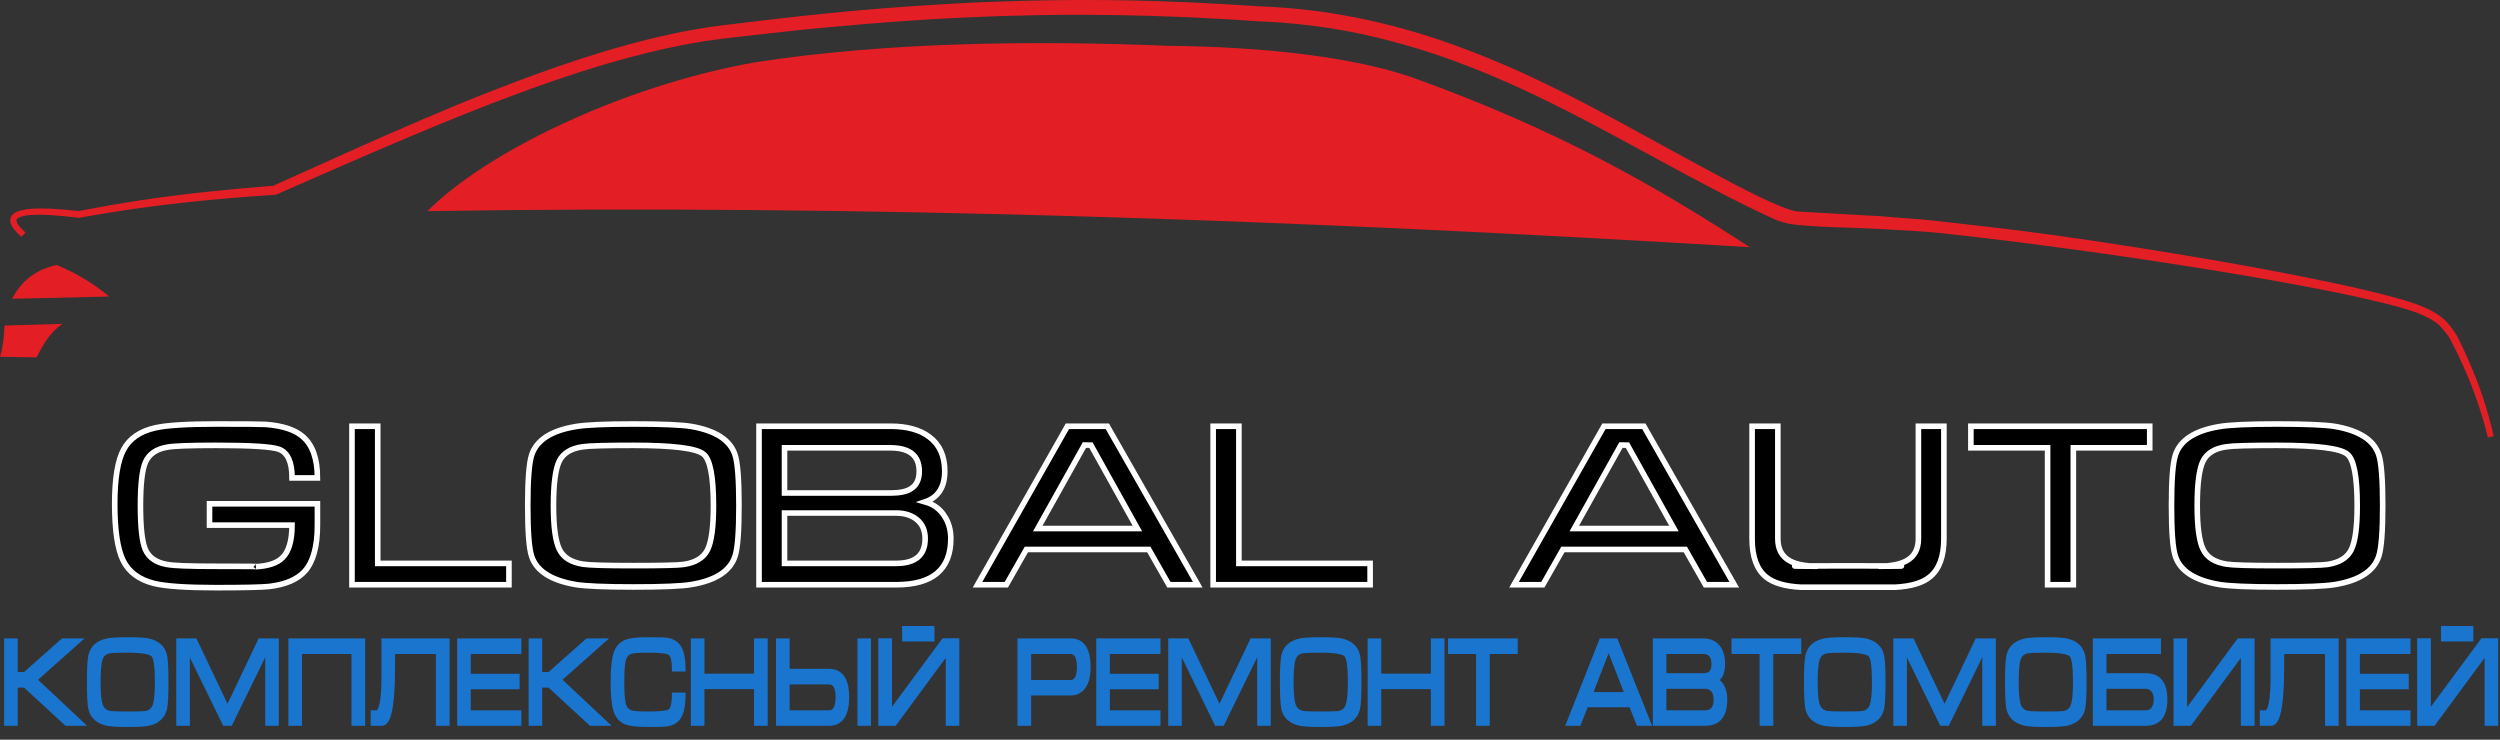 <?xml version="1.0" encoding="UTF-8"?> <svg xmlns="http://www.w3.org/2000/svg" width="169" height="50" viewBox="0 0 169 50" fill="none"><rect x="0" y="0" width="169" height="50" fill="#333333" stroke="none"/> <path d="M21.458 35.501C21.458 36.927 21.177 37.961 20.616 38.601C20.121 39.158 19.328 39.506 18.231 39.642C17.719 39.698 16.51 39.726 14.607 39.726C12.594 39.726 11.193 39.63 10.403 39.437C9.399 39.181 8.704 38.665 8.324 37.89C7.944 37.112 7.755 35.838 7.755 34.065C7.755 32.355 7.957 31.127 8.362 30.382C8.767 29.638 9.476 29.151 10.493 28.923C11.253 28.749 12.624 28.662 14.607 28.662C16.65 28.662 17.774 28.673 17.979 28.69C19.125 28.782 19.959 29.06 20.482 29.526C21.133 30.091 21.458 31.018 21.458 32.307H19.743C19.743 31.248 19.456 30.608 18.884 30.38C18.422 30.197 16.997 30.106 14.612 30.106C12.837 30.106 11.732 30.147 11.3 30.23C10.559 30.357 10.072 30.696 9.834 31.243C9.607 31.755 9.495 32.735 9.495 34.187C9.495 35.638 9.604 36.621 9.82 37.132C10.055 37.69 10.55 38.031 11.3 38.158C11.732 38.242 12.837 38.282 14.612 38.282C16.702 38.282 17.596 38.29 17.301 38.308C18.14 38.262 18.737 38.062 19.092 37.705C19.524 37.287 19.741 36.55 19.741 35.499L14.164 35.501V34.057H21.458V35.501ZM34.404 39.528H23.794V28.814H25.534V38.085H34.404V39.528ZM49.953 34.184C49.953 35.922 49.866 37.059 49.688 37.598C49.363 38.601 48.375 39.242 46.729 39.516C46.078 39.625 44.776 39.68 42.823 39.68C40.897 39.68 39.595 39.625 38.917 39.516C37.26 39.232 36.267 38.599 35.941 37.611C35.763 37.082 35.676 35.939 35.676 34.184C35.676 32.449 35.763 31.307 35.941 30.76C36.267 29.754 37.254 29.116 38.901 28.84C39.582 28.721 40.889 28.662 42.823 28.662C44.757 28.662 46.059 28.718 46.729 28.827C48.375 29.111 49.363 29.749 49.688 30.744C49.866 31.284 49.953 32.431 49.953 34.184ZM48.23 34.184C48.23 32.206 48.003 31.041 47.552 30.694C47.06 30.301 45.481 30.106 42.823 30.106C40.922 30.106 39.779 30.139 39.396 30.202C38.597 30.311 38.069 30.636 37.806 31.172C37.547 31.712 37.415 32.715 37.415 34.184C37.415 35.628 37.552 36.616 37.823 37.155C38.094 37.695 38.627 38.021 39.426 38.14C39.82 38.204 40.952 38.237 42.823 38.237C44.713 38.237 45.848 38.209 46.22 38.156C47.019 38.036 47.552 37.71 47.823 37.175C48.093 36.641 48.23 35.645 48.23 34.184ZM64.275 36.405C64.275 38.487 63.047 39.528 60.591 39.528H51.31V28.814H60.194C61.318 28.814 62.196 29.058 62.828 29.541C63.52 30.061 63.865 30.833 63.865 31.856C63.865 32.933 63.422 33.624 62.535 33.926C63.11 34.09 63.547 34.41 63.843 34.883C64.13 35.314 64.275 35.82 64.275 36.405ZM62.141 31.856C62.141 30.8 61.49 30.273 60.188 30.273H53.033V33.328H60.188C60.831 33.328 61.299 33.229 61.594 33.029C61.958 32.801 62.141 32.409 62.141 31.856ZM62.541 36.41C62.541 35.871 62.363 35.448 62.002 35.142C61.644 34.835 61.168 34.681 60.574 34.681H53.033V38.085H60.574C61.887 38.085 62.541 37.527 62.541 36.41ZM80.968 39.528H79.017L77.658 37.142H69.384L68.028 39.528H66.08L72.158 28.814H74.855L80.968 39.528ZM76.889 35.729L73.747 30.091L73.306 30.086L70.153 35.729H76.889ZM92.62 39.528H82.01V28.814H83.749V38.085H92.62V39.528ZM117.236 39.528H115.286L113.927 37.142H105.653L104.296 39.528H102.348L108.426 28.814H111.123L117.236 39.528ZM113.158 35.729L110.015 30.091L109.575 30.086L106.421 35.729H113.158ZM131.407 36.42C131.407 37.616 131.095 38.472 130.474 38.984C129.982 39.404 129.192 39.64 128.106 39.696C128.303 39.696 127.244 39.696 124.925 39.696C122.575 39.696 121.517 39.696 121.744 39.696C120.666 39.64 119.878 39.407 119.375 38.996C118.754 38.485 118.442 37.626 118.442 36.42V28.814H120.182V36.418C120.182 37.13 120.458 37.634 121.011 37.925C121.424 38.153 122.05 38.272 122.887 38.282C120.256 38.262 120.934 38.252 124.925 38.252C128.915 38.252 129.602 38.262 126.979 38.282C127.808 38.272 128.434 38.153 128.855 37.925C129.408 37.634 129.684 37.13 129.684 36.418V28.814H131.407V36.42ZM145.321 30.273H140.157V39.528H138.417V30.273H133.231V28.814H145.321V30.273ZM161.07 34.184C161.07 35.922 160.983 37.059 160.805 37.598C160.479 38.601 159.492 39.242 157.845 39.516C157.194 39.625 155.892 39.68 153.939 39.68C152.014 39.68 150.712 39.625 150.034 39.516C148.376 39.232 147.383 38.599 147.058 37.611C146.88 37.082 146.793 35.939 146.793 34.184C146.793 32.449 146.88 31.307 147.058 30.76C147.383 29.754 148.371 29.116 150.017 28.84C150.698 28.721 152.006 28.662 153.939 28.662C155.873 28.662 157.175 28.718 157.845 28.827C159.492 29.111 160.479 29.749 160.805 30.744C160.983 31.284 161.07 32.431 161.07 34.184ZM159.347 34.184C159.347 32.206 159.12 31.041 158.669 30.694C158.176 30.301 156.598 30.106 153.939 30.106C152.039 30.106 150.895 30.139 150.512 30.202C149.714 30.311 149.186 30.636 148.923 31.172C148.663 31.712 148.532 32.715 148.532 34.184C148.532 35.628 148.669 36.616 148.94 37.155C149.21 37.695 149.744 38.021 150.542 38.14C150.936 38.204 152.069 38.237 153.939 38.237C155.829 38.237 156.965 38.209 157.337 38.156C158.135 38.036 158.669 37.71 158.939 37.175C159.21 36.641 159.347 35.645 159.347 34.184Z" fill="black" stroke="white" stroke-width="0.378" stroke-miterlimit="22.926"></path> <path fill-rule="evenodd" clip-rule="evenodd" d="M168.576 29.488C168.37 28.598 168.13 27.724 167.841 26.855C167.566 26.035 167.25 25.235 166.909 24.439C166.73 24.023 166.535 23.614 166.341 23.203C166.283 23.08 166.222 22.96 166.159 22.839C166.124 22.771 166.093 22.698 166.05 22.634C165.845 22.32 165.63 22.01 165.367 21.738C164.891 21.241 164.226 20.907 163.577 20.651C163.42 20.591 163.263 20.539 163.103 20.482C162.793 20.368 162.456 20.275 162.136 20.185C161.42 19.978 160.695 19.804 159.969 19.628C159.243 19.451 158.505 19.291 157.771 19.136C156.533 18.874 155.295 18.628 154.051 18.389C150.894 17.78 147.717 17.249 144.539 16.746C142.557 16.43 140.567 16.133 138.577 15.859C135.999 15.503 133.375 15.214 130.786 14.923C129.58 14.786 128.343 14.732 127.135 14.616C126.758 14.6 121.561 14.298 121.554 14.301C120.547 14.235 117.207 12.439 116.14 11.868C113.84 10.638 111.561 9.373 109.271 8.129C108.115 7.503 106.946 6.884 105.767 6.296C104.643 5.737 103.515 5.187 102.363 4.679C99.959 3.619 97.521 2.688 94.971 1.976C92.634 1.327 90.234 0.856 87.809 0.612C86.875 0.518 85.944 0.457 85.007 0.422C85.012 0.422 85.017 0.422 85.022 0.422C82.067 0.221 79.12 0.075 76.157 0.024C73.982 -0.015 71.803 -0.005 69.627 0.044C68.992 0.059 68.36 0.081 67.725 0.101C65.588 0.166 63.449 0.298 61.317 0.444C58.884 0.613 56.438 0.837 54.013 1.104C52.499 1.271 50.993 1.451 49.482 1.634C49.482 1.634 49.485 1.634 49.488 1.632C49.061 1.685 48.634 1.732 48.208 1.794C47.326 1.92 46.445 2.076 45.576 2.26C41.23 3.18 37.088 4.645 32.989 6.249C31.5 6.831 30.013 7.451 28.547 8.082C27.172 8.673 25.794 9.265 24.43 9.875C22.422 10.777 20.416 11.676 18.414 12.582C18.452 12.572 18.492 12.563 18.531 12.552C15.465 12.792 12.413 13.094 9.375 13.559C8.001 13.768 6.643 14.011 5.279 14.271C5.304 14.271 5.332 14.272 5.357 14.269C4.497 14.18 3.647 14.095 2.778 14.093C2.374 14.092 1.869 14.105 1.478 14.208C1.351 14.241 1.224 14.274 1.107 14.332C1.018 14.377 0.939 14.427 0.865 14.495C0.43 14.914 0.894 15.481 1.226 15.803C1.294 15.871 1.367 15.938 1.441 16.002L1.726 15.721C1.599 15.608 1.485 15.502 1.371 15.376C1.313 15.312 1.255 15.234 1.209 15.159C1.156 15.076 1.095 14.956 1.121 14.857C1.147 14.76 1.297 14.685 1.391 14.656C1.647 14.575 1.944 14.533 2.216 14.526C2.31 14.524 2.404 14.517 2.498 14.518C2.61 14.515 2.724 14.516 2.835 14.518C3.034 14.521 3.232 14.529 3.43 14.543C3.638 14.556 3.843 14.573 4.051 14.59C4.389 14.614 4.727 14.657 5.062 14.696C5.133 14.703 5.242 14.727 5.313 14.725C5.445 14.72 5.575 14.683 5.707 14.662C5.956 14.622 6.202 14.571 6.451 14.531C7.233 14.403 8.013 14.268 8.8 14.157C9.582 14.046 10.367 13.939 11.152 13.844C11.934 13.749 12.719 13.664 13.504 13.583C14.289 13.502 15.073 13.438 15.858 13.369C16.462 13.316 17.069 13.273 17.673 13.231C17.894 13.215 18.115 13.204 18.336 13.186C18.46 13.177 18.582 13.179 18.702 13.139C18.786 13.114 18.887 13.06 18.971 13.022C19.149 12.944 19.327 12.865 19.508 12.787C20.095 12.529 20.682 12.271 21.269 12.015C22.875 11.311 24.484 10.607 26.098 9.919C28.454 8.915 30.819 7.924 33.213 7.003C34.148 6.644 35.084 6.297 36.024 5.954C37.06 5.577 38.115 5.216 39.167 4.881C39.761 4.694 40.358 4.499 40.958 4.328C41.553 4.16 42.142 3.986 42.739 3.83C44.012 3.495 45.287 3.201 46.582 2.961C47.311 2.826 48.053 2.709 48.79 2.619C49.081 2.585 49.374 2.555 49.666 2.52C50.105 2.469 50.544 2.416 50.984 2.367C52.561 2.194 54.135 2.011 55.715 1.868C57.645 1.693 59.57 1.524 61.505 1.396C62.16 1.352 62.818 1.307 63.475 1.273C64.201 1.237 64.927 1.192 65.651 1.165C66.357 1.138 67.061 1.102 67.764 1.082C69.526 1.035 71.288 0.994 73.052 0.998C76.297 1.008 79.527 1.098 82.766 1.29C83.212 1.317 83.659 1.344 84.103 1.375C84.385 1.395 84.672 1.419 84.954 1.434C85.429 1.459 85.901 1.474 86.375 1.508C87.147 1.562 87.919 1.637 88.685 1.733C90.198 1.925 91.739 2.203 93.213 2.569C93.85 2.727 94.476 2.896 95.108 3.072C95.664 3.229 96.219 3.407 96.767 3.585C97.729 3.901 98.675 4.248 99.614 4.618C105.384 6.895 110.625 10.088 116.082 12.916C117.373 13.586 118.679 14.241 120.008 14.843C120.282 14.97 120.789 15.108 121.084 15.152C122.022 15.289 123.987 15.371 124.937 15.386C124.935 15.386 129.185 15.54 131.365 15.776C134.39 16.104 137.408 16.486 140.423 16.899C143.012 17.252 145.604 17.636 148.185 18.045C150.644 18.435 153.101 18.849 155.547 19.308C156.882 19.561 158.222 19.819 159.546 20.115C160.107 20.241 160.66 20.372 161.216 20.506C161.604 20.599 161.993 20.704 162.373 20.813C162.825 20.944 163.271 21.084 163.697 21.271C164.057 21.43 164.415 21.599 164.719 21.843C165.094 22.138 165.365 22.524 165.626 22.907C165.621 22.899 165.616 22.89 165.611 22.883C166.022 23.677 166.406 24.468 166.755 25.288C167.348 26.681 167.82 28.108 168.179 29.569L168.576 29.488Z" fill="#E31E24"></path> <path fill-rule="evenodd" clip-rule="evenodd" d="M7.386 20.045L0.818 20.197C1.417 19.035 2.374 18.228 3.832 17.91C4.946 18.382 6.101 18.988 7.386 20.045Z" fill="#E31E24"></path> <path fill-rule="evenodd" clip-rule="evenodd" d="M4.226 21.892C3 21.93 1.797 21.965 0.305 22.005C0.276 22.777 0.179 23.57 0 24.117L2.474 24.162C2.911 23.298 3.377 22.454 4.226 21.892Z" fill="#E31E24"></path> <path d="M5.526 48.92H4.484L1.683 46.337H1.052V48.92H0.421V43.299H1.052V45.572H1.684L4.246 43.299H5.337L2.358 45.95L5.526 48.92ZM11.245 46.116C11.245 47.028 11.213 47.625 11.148 47.908C11.028 48.434 10.667 48.77 10.064 48.914C9.826 48.971 9.35 49 8.635 49C7.93 49 7.453 48.971 7.205 48.914C6.598 48.765 6.235 48.433 6.116 47.914C6.051 47.637 6.019 47.037 6.019 46.116C6.019 45.206 6.051 44.607 6.116 44.32C6.235 43.792 6.596 43.457 7.199 43.313C7.448 43.25 7.927 43.22 8.635 43.22C9.343 43.22 9.819 43.249 10.064 43.306C10.667 43.455 11.028 43.79 11.148 44.312C11.213 44.595 11.245 45.197 11.245 46.116ZM10.614 46.116C10.614 45.079 10.531 44.467 10.366 44.285C10.185 44.079 9.608 43.977 8.635 43.977C7.939 43.977 7.52 43.994 7.38 44.028C7.088 44.085 6.895 44.255 6.799 44.536C6.703 44.819 6.655 45.346 6.655 46.116C6.655 46.874 6.706 47.392 6.805 47.675C6.904 47.958 7.099 48.13 7.391 48.192C7.535 48.225 7.95 48.242 8.635 48.242C9.326 48.242 9.742 48.228 9.878 48.2C10.171 48.138 10.366 47.966 10.465 47.686C10.564 47.405 10.614 46.883 10.614 46.116ZM18.703 48.92H18.073V44.065H17.948L15.575 48.92H15.179L12.807 44.065H12.69V48.92H12.06V43.299H13.185L15.38 47.91L17.577 43.299H18.703V48.92ZM24.54 48.92H23.903V44.065H20.269V48.92H19.638V43.299H24.54V48.92ZM30.249 48.92H29.612V44.065H26.56V45.121C26.56 47.654 26.312 48.92 25.817 48.92H25.203V48.163H25.452C25.77 48.163 25.93 47.336 25.93 45.684V45.461C25.93 45.395 25.93 45.297 25.93 45.168C25.93 45.033 25.93 44.935 25.93 44.873V43.299H30.249V48.92ZM35.102 48.92H31.051V43.299H35.102V44.065H31.681V45.691H34.983V46.449H31.681V48.163H35.102V48.92ZM40.983 48.92H39.941L37.139 46.337H36.509V48.92H35.878V43.299H36.509V45.572H37.141L39.703 43.299H40.794L37.815 45.95L40.983 48.92ZM46.199 46.964C46.199 47.66 46.098 48.163 45.896 48.475C45.722 48.743 45.444 48.907 45.062 48.964C44.91 48.988 44.496 49 43.821 49C43.113 49 42.619 48.947 42.337 48.842C41.986 48.713 41.747 48.446 41.617 48.043C41.487 47.655 41.422 47.013 41.422 46.116C41.422 45.221 41.487 44.574 41.617 44.176C41.747 43.778 41.986 43.512 42.337 43.378C42.622 43.273 43.116 43.22 43.821 43.22C44.503 43.22 44.916 43.231 45.062 43.255C45.444 43.313 45.722 43.473 45.896 43.736C46.098 44.049 46.199 44.554 46.199 45.254H45.565C45.565 44.637 45.468 44.267 45.273 44.142C45.111 44.032 44.627 43.977 43.823 43.977C43.224 43.977 42.836 44.004 42.659 44.055C42.407 44.133 42.24 44.317 42.161 44.609C42.092 44.873 42.058 45.375 42.058 46.116C42.058 46.85 42.094 47.347 42.166 47.61C42.245 47.902 42.414 48.087 42.67 48.164C42.843 48.216 43.228 48.242 43.823 48.242C44.62 48.242 45.102 48.189 45.268 48.084C45.466 47.956 45.565 47.582 45.565 46.964H46.199ZM51.752 48.92H51.116V46.441H47.475V48.92H46.845V43.299H47.475V45.683H51.116V43.299H51.752V48.92ZM58.737 48.92H58.107V43.299H58.737V48.92ZM57.26 47.124C57.26 48.321 56.851 48.92 56.035 48.92H52.604V43.299H53.235V45.356H56.035C56.851 45.356 57.26 45.945 57.26 47.124ZM56.629 47.124C56.629 46.455 56.431 46.122 56.033 46.122H53.235V48.163H56.033C56.431 48.163 56.629 47.816 56.629 47.124ZM63.025 43.22H61.127V42.462H63.025V43.22ZM64.707 48.92H64.077V44.031L60.477 48.92H59.517V43.291H60.154V48.217L63.79 43.291H64.707V48.92ZM73.581 45.096C73.581 45.647 73.481 46.075 73.283 46.382C73.074 46.708 72.764 46.871 72.353 46.871H69.562V48.92H68.925V43.299H72.379C73.18 43.299 73.581 43.899 73.581 45.096ZM72.944 45.096C72.944 44.409 72.744 44.065 72.344 44.065H69.562V46.114H72.349C72.746 46.114 72.944 45.775 72.944 45.096ZM78.304 48.92H74.252V43.299H78.304V44.065H74.883V45.691H78.185V46.449H74.883V48.163H78.304V48.92ZM85.76 48.92H85.129V44.065H85.004L82.631 48.92H82.236L79.864 44.065H79.747V48.92H79.116V43.299H80.241L82.437 47.91L84.633 43.299H85.76V48.92ZM91.891 46.116C91.891 47.028 91.859 47.625 91.793 47.908C91.674 48.434 91.313 48.77 90.71 48.914C90.472 48.971 89.995 49 89.281 49C88.576 49 88.099 48.971 87.851 48.914C87.244 48.765 86.881 48.433 86.762 47.914C86.697 47.637 86.665 47.037 86.665 46.116C86.665 45.206 86.697 44.607 86.762 44.32C86.881 43.792 87.242 43.457 87.845 43.313C88.094 43.25 88.573 43.22 89.281 43.22C89.988 43.22 90.465 43.249 90.71 43.306C91.313 43.455 91.674 43.79 91.793 44.312C91.859 44.595 91.891 45.197 91.891 46.116ZM91.26 46.116C91.26 45.079 91.177 44.467 91.012 44.285C90.831 44.079 90.254 43.977 89.281 43.977C88.585 43.977 88.166 43.994 88.026 44.028C87.734 44.085 87.541 44.255 87.445 44.536C87.349 44.819 87.301 45.346 87.301 46.116C87.301 46.874 87.351 47.392 87.451 47.675C87.55 47.958 87.745 48.13 88.037 48.192C88.181 48.225 88.596 48.242 89.281 48.242C89.972 48.242 90.388 48.228 90.524 48.2C90.816 48.138 91.012 47.966 91.111 47.686C91.21 47.405 91.26 46.883 91.26 46.116ZM97.505 48.92H96.868V46.441H93.228V48.92H92.597V43.299H93.228V45.683H96.868V43.299H97.505V48.92ZM102.452 44.065H100.562V48.92H99.925V44.065H98.027V43.299H102.452V44.065ZM111.469 48.92H110.755L110.258 47.669H107.229L106.733 48.92H106.02L108.244 43.299H109.232L111.469 48.92ZM109.977 46.927L108.826 43.969L108.665 43.966L107.511 46.927H109.977ZM116.62 47.282C116.62 48.374 116.171 48.92 115.272 48.92H111.875V43.299H115.126C115.538 43.299 115.859 43.427 116.09 43.681C116.344 43.953 116.47 44.358 116.47 44.895C116.47 45.46 116.308 45.823 115.983 45.981C116.194 46.067 116.354 46.235 116.462 46.483C116.567 46.709 116.62 46.975 116.62 47.282ZM115.839 44.898C115.839 44.342 115.601 44.065 115.124 44.065H112.505V45.651H115.124C115.356 45.651 115.525 45.603 115.634 45.508C115.771 45.388 115.839 45.185 115.839 44.898ZM115.985 47.29C115.985 47.008 115.919 46.793 115.785 46.643C115.652 46.492 115.479 46.417 115.266 46.417H112.505V48.163H115.266C115.746 48.163 115.985 47.872 115.985 47.29ZM121.62 44.065H119.73V48.92H119.093V44.065H117.195V43.299H121.62V44.065ZM127.318 46.116C127.318 47.028 127.286 47.625 127.221 47.908C127.102 48.434 126.741 48.77 126.138 48.914C125.9 48.971 125.423 49 124.708 49C124.004 49 123.527 48.971 123.279 48.914C122.672 48.765 122.309 48.433 122.19 47.914C122.124 47.637 122.092 47.037 122.092 46.116C122.092 45.206 122.124 44.607 122.19 44.32C122.309 43.792 122.67 43.457 123.273 43.313C123.522 43.25 124.001 43.22 124.708 43.22C125.416 43.22 125.893 43.249 126.138 43.306C126.741 43.455 127.102 43.79 127.221 44.312C127.286 44.595 127.318 45.197 127.318 46.116ZM126.688 46.116C126.688 45.079 126.605 44.467 126.439 44.285C126.259 44.079 125.682 43.977 124.708 43.977C124.013 43.977 123.594 43.994 123.454 44.028C123.162 44.085 122.968 44.255 122.872 44.536C122.777 44.819 122.729 45.346 122.729 46.116C122.729 46.874 122.779 47.392 122.878 47.675C122.977 47.958 123.173 48.13 123.465 48.192C123.609 48.225 124.024 48.242 124.708 48.242C125.4 48.242 125.816 48.228 125.952 48.2C126.244 48.138 126.439 47.966 126.539 47.686C126.638 47.405 126.688 46.883 126.688 46.116ZM134.777 48.92H134.146V44.065H134.021L131.648 48.92H131.253L128.881 44.065H128.764V48.92H128.133V43.299H129.259L131.454 47.91L133.651 43.299H134.777V48.92ZM140.908 46.116C140.908 47.028 140.876 47.625 140.811 47.908C140.692 48.434 140.33 48.77 139.728 48.914C139.489 48.971 139.013 49 138.298 49C137.593 49 137.117 48.971 136.868 48.914C136.262 48.765 135.898 48.433 135.779 47.914C135.714 47.637 135.682 47.037 135.682 46.116C135.682 45.206 135.714 44.607 135.779 44.32C135.898 43.792 136.26 43.457 136.862 43.313C137.112 43.25 137.59 43.22 138.298 43.22C139.006 43.22 139.482 43.249 139.728 43.306C140.33 43.455 140.692 43.79 140.811 44.312C140.876 44.595 140.908 45.197 140.908 46.116ZM140.277 46.116C140.277 45.079 140.194 44.467 140.029 44.285C139.849 44.079 139.271 43.977 138.298 43.977C137.602 43.977 137.184 43.994 137.044 44.028C136.751 44.085 136.558 44.255 136.462 44.536C136.367 44.819 136.319 45.346 136.319 46.116C136.319 46.874 136.369 47.392 136.468 47.675C136.567 47.958 136.762 48.13 137.055 48.192C137.199 48.225 137.613 48.242 138.298 48.242C138.99 48.242 139.405 48.228 139.542 48.2C139.834 48.138 140.029 47.966 140.128 47.686C140.227 47.405 140.277 46.883 140.277 46.116ZM146.372 47.29C146.372 48.377 145.932 48.92 145.051 48.92H141.621V43.299H145.938V44.065H142.252V45.651H145.051C145.932 45.651 146.372 46.197 146.372 47.29ZM145.736 47.29C145.736 47.017 145.673 46.805 145.546 46.649C145.42 46.494 145.254 46.417 145.049 46.417H142.252V48.163H145.043C145.256 48.163 145.424 48.087 145.549 47.934C145.674 47.781 145.736 47.566 145.736 47.29ZM152.265 48.92H151.628V44.038L148.028 48.92H147.075V43.299H147.706V48.241L151.342 43.299H152.265V48.92ZM157.952 48.92H157.315V44.065H154.263V45.121C154.263 47.654 154.015 48.92 153.52 48.92H152.906V48.163H153.155C153.474 48.163 153.633 47.336 153.633 45.684V45.461C153.633 45.395 153.633 45.297 153.633 45.168C153.633 45.033 153.633 44.935 153.633 44.873V43.299H157.952V48.92ZM162.805 48.92H158.754V43.299H162.805V44.065H159.384V45.691H162.686V46.449H159.384V48.163H162.805V48.92ZM167.053 43.22H165.155V42.462H167.053V43.22ZM168.735 48.92H168.104V44.031L164.504 48.92H163.545V43.291H164.182V48.217L167.818 43.291H168.735V48.92Z" fill="#1A75CF" stroke="#1A75CF" stroke-width="0.288" stroke-miterlimit="22.926"></path> <path fill-rule="evenodd" clip-rule="evenodd" d="M118.284 16.71C88.013 14.881 58.18 13.807 28.893 14.272C32.803 10.342 41.903 5.843 51.006 4.218C59.795 2.852 69.742 2.721 79.023 3.098C85.378 3.161 91.563 3.846 95.59 5.278C105.374 8.802 111.985 12.618 118.284 16.71Z" fill="#E31E24"></path> </svg> 